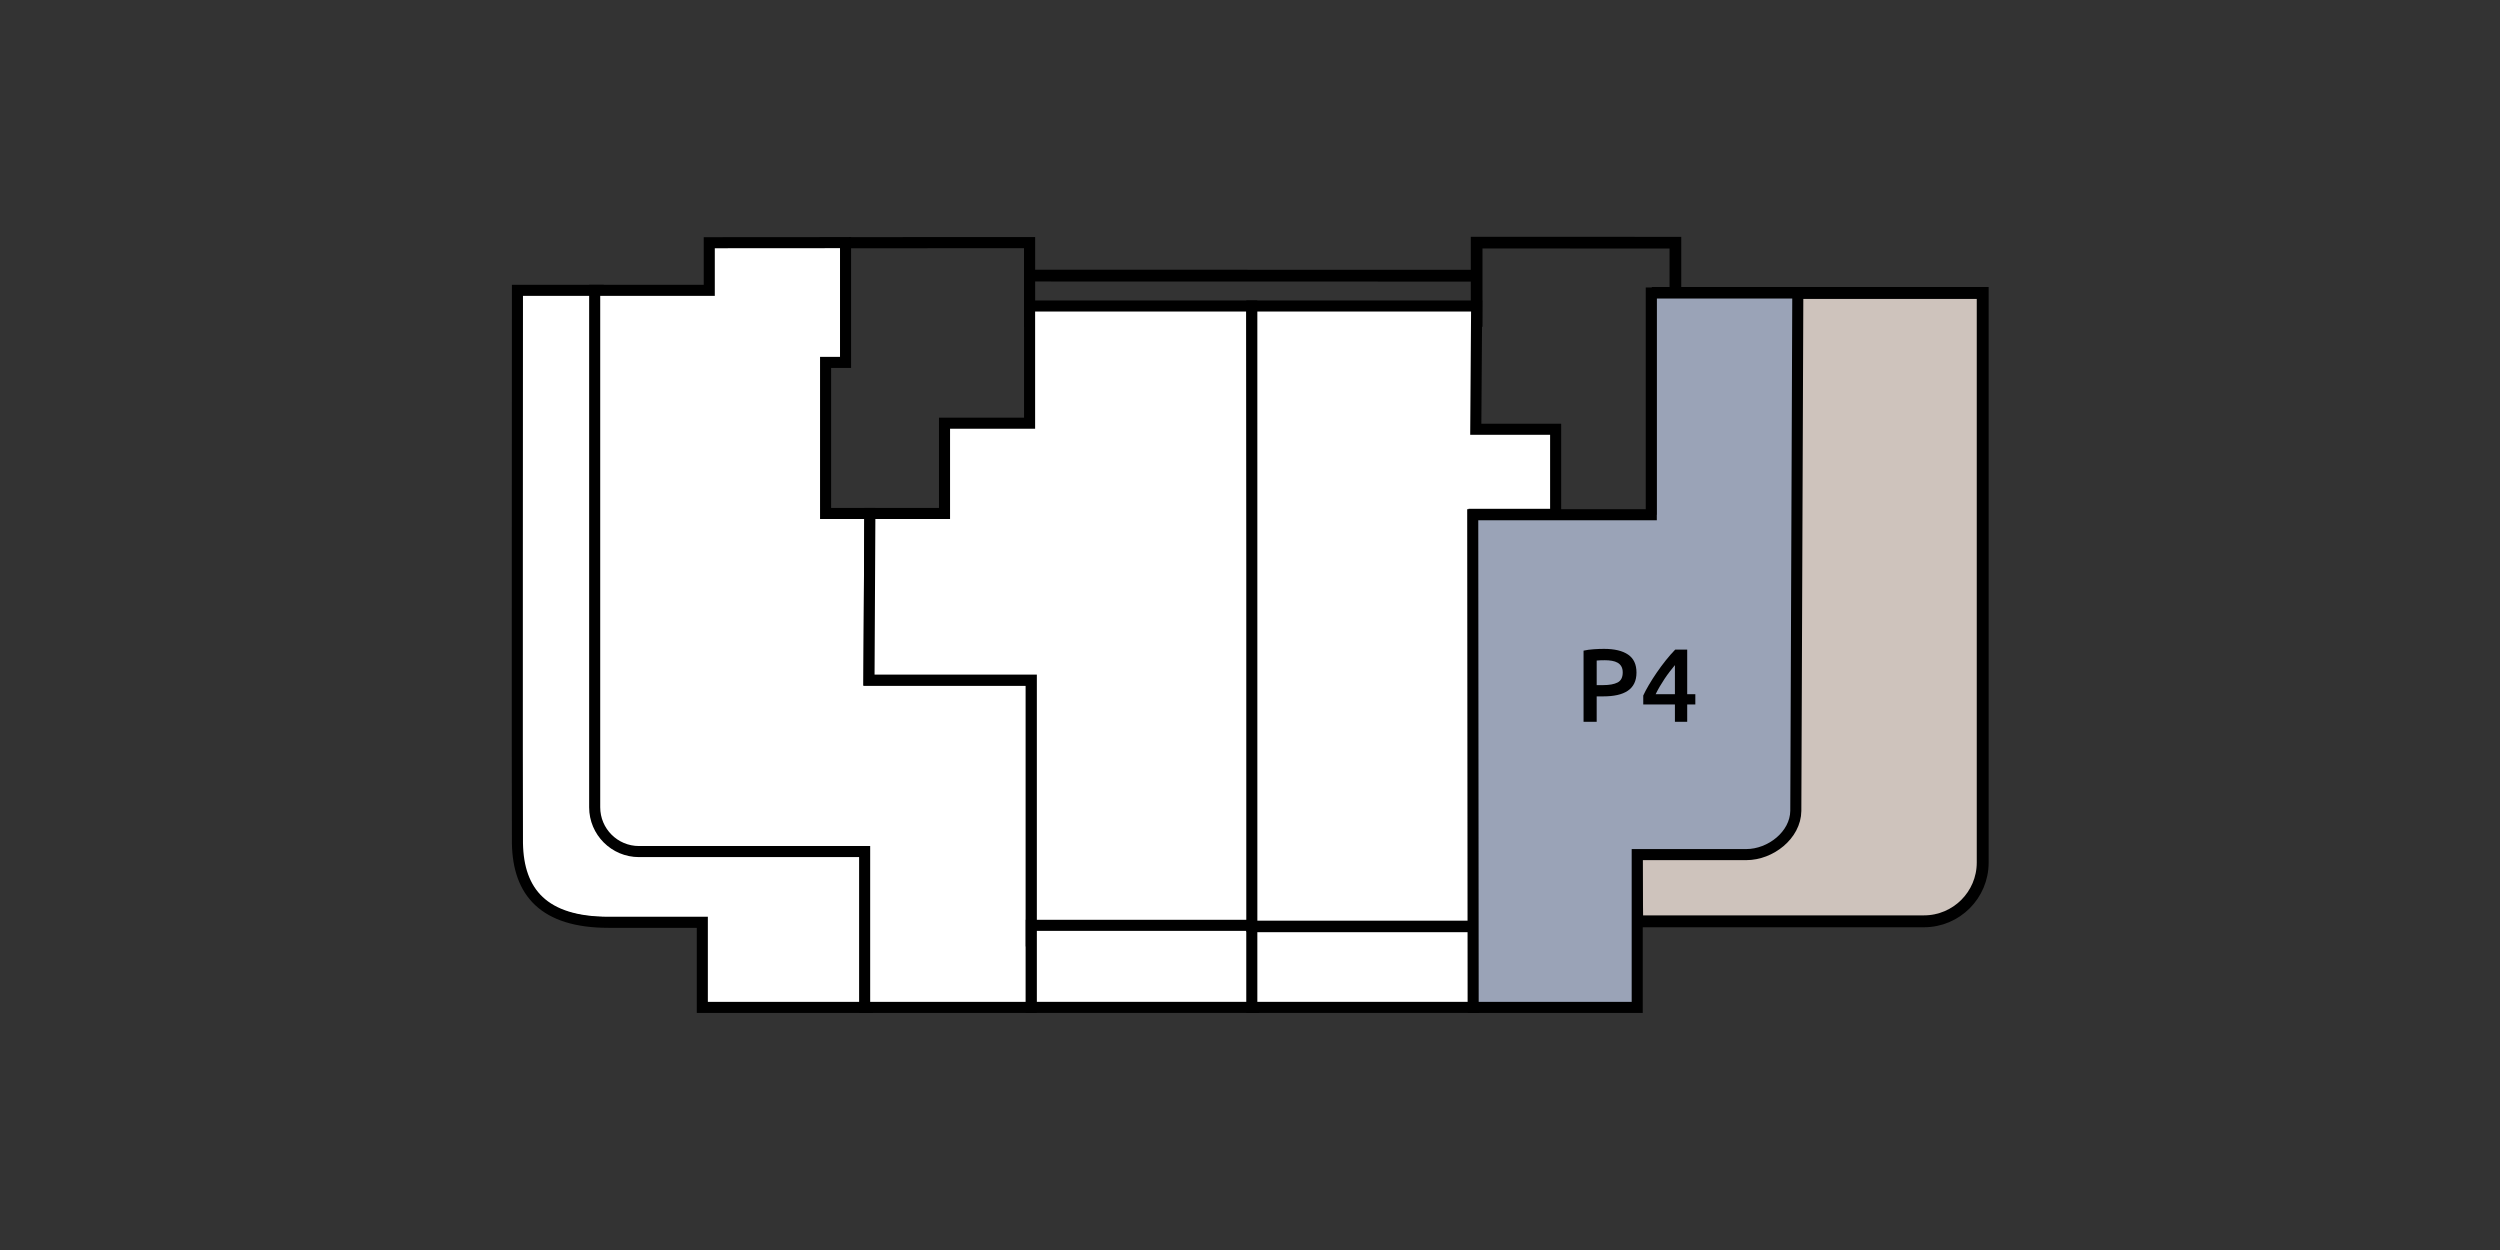 <?xml version="1.0" encoding="utf-8"?>
<!-- Generator: Adobe Illustrator 16.0.4, SVG Export Plug-In . SVG Version: 6.00 Build 0)  -->
<!DOCTYPE svg PUBLIC "-//W3C//DTD SVG 1.1//EN" "http://www.w3.org/Graphics/SVG/1.1/DTD/svg11.dtd">
<svg version="1.1" id="Laag_1" xmlns="http://www.w3.org/2000/svg" xmlns:xlink="http://www.w3.org/1999/xlink" x="0px" y="0px"
	 width="480px" height="240px" viewBox="0 0 480 240" enable-background="new 0 0 480 240" xml:space="preserve">
<rect x="0" y="0" width="480" height="240" fill="#333333" stroke="none"/>
<g>
	<path fill="#FFFFFF" d="M166.598,192.416v-30.583h-44.762c-3.769,0-6.826-3.052-6.832-6.819L114.848,54.75H99.349
		c0,0-0.062,102.663,0,106.167c0.163,9.333,4.997,15.166,17.5,15.165h17.996l0.001,16.334H166.598z"/>
	<path fill="none" stroke="#000000" stroke-width="2.126" stroke-miterlimit="10" d="M166.598,193.416v-30.583h-44.762
		c-3.769,0-6.826-3.052-6.832-6.819L114.848,55.75H99.349c0,0-0.062,102.663,0,106.167c0.163,9.333,4.997,15.166,17.5,15.165h17.996
		l0.001,16.334H166.598z"/>
	<path fill="#FFFFFF" d="M198.011,193.416v-62.834l-31.166,0.001l0.167-32.001h-8.5V69.583h3.833v-23l-26.166,0.018v9.149h-22
		v99.246c0,4.695,3.808,8.504,8.504,8.504h43.328l0.001,29.916H198.011z"/>
	<path fill="none" stroke="#000000" stroke-width="2.126" stroke-miterlimit="10" d="M198.011,193.416v-62.834l-31.166,0.001
		l0.167-32.001h-8.5V69.583h3.833v-23l-26.166,0.018v9.149h-22v99.246c0,4.695,3.808,8.504,8.504,8.504h43.328l0.001,29.916H198.011
		z"/>
	<polyline fill="none" stroke="#000000" stroke-width="2.141" stroke-miterlimit="10" points="163.012,46.6 190.002,46.583 
		197.679,46.583 197.679,62.75 	"/>
	<polyline fill="none" stroke="#000000" stroke-width="2.247" stroke-miterlimit="10" points="283.516,62.75 283.516,46.583 
		291.967,46.583 321.679,46.6 321.679,56.083 	"/>
	
		<line fill="none" stroke="#000000" stroke-width="2.26" stroke-miterlimit="10" x1="198.134" y1="52.917" x2="282.679" y2="52.934"/>
	<polygon fill="#FFFFFF" points="240.68,180.663 240.347,58.749 197.68,58.749 197.68,81.249 181.347,81.249 181.347,98.583 
		167.013,98.581 166.847,130.583 198.013,130.582 198.013,180.662 	"/>
	<polygon fill="none" stroke="#000000" stroke-width="2.126" stroke-miterlimit="10" points="240.68,180.663 240.347,58.749 
		197.68,58.749 197.68,81.249 181.347,81.249 181.347,98.583 167.013,98.581 166.847,130.583 198.013,130.582 198.013,180.662 	"/>
	<rect x="198.013" y="177.664" fill="#FFFFFF" width="42.682" height="15.753"/>
	
		<rect x="198.013" y="177.664" fill="none" stroke="#000000" stroke-width="2.126" stroke-miterlimit="10" width="42.682" height="15.753"/>
	<rect x="240.347" y="178.917" fill="#FFFFFF" width="42.667" height="13.5"/>
	
		<rect x="240.347" y="177.917" fill="none" stroke="#000000" stroke-width="2.126" stroke-miterlimit="10" width="42.667" height="15.5"/>
	<polygon fill="#FFFFFF" points="240.35,177.829 240.347,58.749 283.516,58.749 283.35,81.415 299.683,81.415 299.683,97.749 
		283.016,97.749 283.016,177.828 	"/>
	<polygon fill="none" stroke="#000000" stroke-width="2.126" stroke-miterlimit="10" points="240.35,177.829 240.347,58.749 
		283.516,58.749 283.35,82.415 298.683,82.415 298.683,98.749 283.016,98.749 283.016,177.828 	"/>
	<path fill="#CEC3BC" d="M314.346,176.893h54.053c6.229,0,11.28-5.051,11.28-11.279V56.249h-61.396V99.25l-4.771,0.167
		L314.346,176.893z"/>
	<path fill="none" stroke="#000000" stroke-width="2.283" stroke-miterlimit="10" d="M314.346,176.893h55.053
		c6.229,0,11.28-5.051,11.28-11.279V56.249h-62.396V99.25l-4.771,0.167L314.346,176.893z"/>
	<path fill="#9AA3B7" d="M282.764,98.833h35.281V56.25h27.134l-0.383,99.447c-0.063,4.65-4.853,8.386-9.503,8.386h-20.947v29.333
		h-31.5L282.764,98.833z"/>
	<path fill="none" stroke="#000000" stroke-width="2.126" stroke-miterlimit="10" d="M282.764,98.833h34.281V56.25h28.134
		l-0.383,99.447c-0.063,4.65-4.853,8.386-9.503,8.386h-20.947v29.333h-31.5L282.764,98.833z"/>
</g>
<g>
	<path d="M307.964,124.583c2.013,0,3.557,0.367,4.63,1.1c1.073,0.733,1.61,1.881,1.61,3.44c0,0.813-0.144,1.51-0.431,2.09
		c-0.286,0.58-0.703,1.054-1.25,1.42c-0.547,0.367-1.213,0.637-2,0.811c-0.786,0.173-1.687,0.26-2.699,0.26h-1.261v4.88h-2.52
		v-13.66c0.586-0.133,1.236-0.223,1.95-0.27C306.707,124.606,307.364,124.583,307.964,124.583z M308.144,126.763
		c-0.64,0-1.167,0.021-1.58,0.061v4.72h1.221c1.213,0,2.146-0.17,2.8-0.51s0.979-0.983,0.979-1.931c0-0.453-0.087-0.833-0.26-1.14
		c-0.174-0.307-0.413-0.547-0.72-0.72s-0.67-0.297-1.09-0.37S308.624,126.763,308.144,126.763z"/>
	<path d="M323.943,124.723v8.561h1.561v1.979h-1.561v3.32h-2.359v-3.32h-6.08v-1.72c0.267-0.587,0.623-1.26,1.07-2.02
		c0.446-0.761,0.942-1.54,1.489-2.341c0.547-0.8,1.127-1.586,1.74-2.359s1.227-1.474,1.84-2.101H323.943z M321.584,127.703
		c-0.32,0.387-0.65,0.8-0.99,1.24c-0.34,0.439-0.67,0.899-0.99,1.38c-0.319,0.479-0.627,0.97-0.92,1.47s-0.56,0.997-0.8,1.49h3.7
		V127.703z"/>
</g>
</svg>
